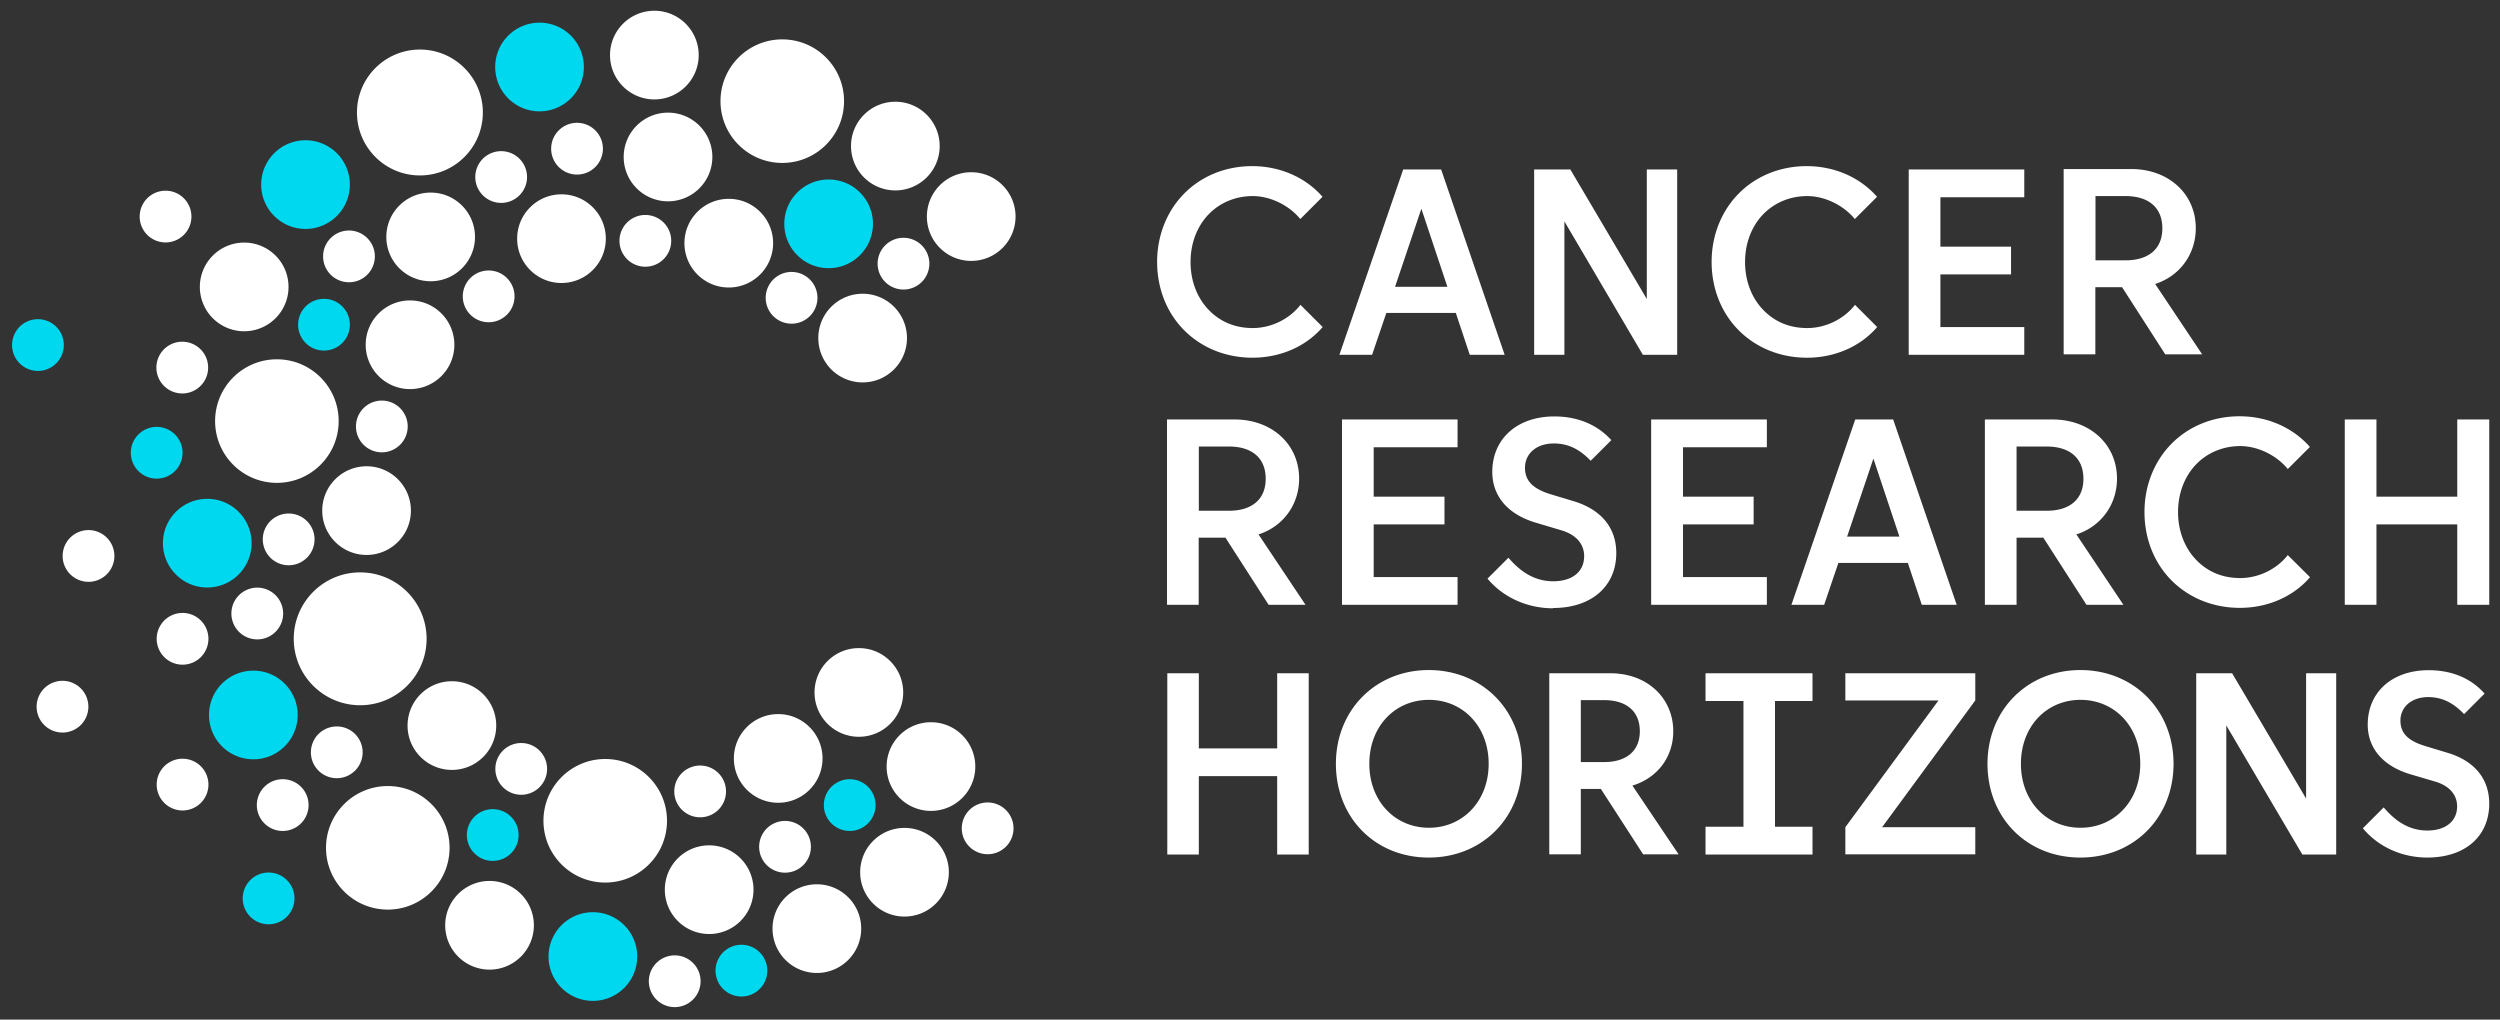 <svg viewBox="0 0 792 323" fill="none" xmlns="http://www.w3.org/2000/svg"><rect x="0" y="0" width="792" height="323" fill="#333333" stroke="none"/><path fill-rule="evenodd" clip-rule="evenodd" d="M170.925 35.272c7.756 0 14.044-6.288 14.044-14.045 0-7.756-6.288-14.044-14.044-14.044-7.757 0-14.045 6.288-14.045 14.044 0 7.757 6.288 14.045 14.045 14.045Zm91.586 49.684c7.757 0 14.044-6.288 14.044-14.044 0-7.757-6.287-14.045-14.044-14.045-7.756 0-14.044 6.288-14.044 14.045 0 7.756 6.288 14.044 14.044 14.044ZM110.834 58.479c0 7.757-6.288 14.044-14.044 14.044-7.757 0-14.044-6.287-14.044-14.044 0-7.756 6.287-14.044 14.044-14.044 7.756 0 14.044 6.288 14.044 14.044ZM65.662 186.12c7.757 0 14.044-6.288 14.044-14.044 0-7.757-6.287-14.044-14.044-14.044-7.756 0-14.044 6.287-14.044 14.044 0 7.756 6.288 14.044 14.044 14.044Zm28.641 40.383c0 7.756-6.287 14.044-14.044 14.044-7.756 0-14.044-6.288-14.044-14.044 0-7.757 6.288-14.044 14.044-14.044 7.757 0 14.044 6.287 14.044 14.044Zm93.521 90.573c7.756 0 14.044-6.288 14.044-14.044s-6.288-14.044-14.044-14.044c-7.757 0-14.044 6.288-14.044 14.044s6.287 14.044 14.044 14.044Zm89.56-62.024a8.196 8.196 0 0 1-16.392 0 8.196 8.196 0 1 1 16.392 0Zm-42.501 60.643a8.197 8.197 0 1 0 0-16.394 8.197 8.197 0 0 0 0 16.394Zm-70.589-51.158a8.197 8.197 0 1 1-16.394 0 8.197 8.197 0 0 1 16.394 0ZM85.002 292.81A8.197 8.197 0 1 0 85 276.417a8.197 8.197 0 0 0 0 16.393ZM57.834 143.435a8.196 8.196 0 0 1-8.196 8.196 8.196 8.196 0 1 1 0-16.392 8.196 8.196 0 0 1 8.196 8.196Zm44.804-32.371a8.196 8.196 0 0 0 0-16.392 8.196 8.196 0 1 0 0 16.392Zm-82.424-1.842a8.197 8.197 0 1 1-16.393 0 8.197 8.197 0 0 1 16.393 0Z" fill="#00D8F0"/><path fill-rule="evenodd" clip-rule="evenodd" d="M207.301 31.496c7.757 0 14.045-6.288 14.045-14.044 0-7.757-6.288-14.045-14.045-14.045-7.756 0-14.044 6.288-14.044 14.045 0 7.756 6.288 14.044 14.044 14.044Zm60.091.552c0 10.808-8.762 19.57-19.57 19.57s-19.569-8.762-19.569-19.57 8.761-19.57 19.569-19.57 19.57 8.762 19.57 19.57Zm16.254 28.273c7.757 0 14.045-6.288 14.045-14.044 0-7.757-6.288-14.044-14.045-14.044-7.756 0-14.044 6.287-14.044 14.044 0 7.756 6.288 14.044 14.044 14.044Zm3.684 46.783c0 7.757-6.288 14.044-14.044 14.044s-14.044-6.287-14.044-14.044c0-7.756 6.288-14.044 14.044-14.044s14.044 6.288 14.044 14.044Zm-14.504 187.087c0 7.757-6.288 14.044-14.045 14.044-7.756 0-14.044-6.287-14.044-14.044 0-7.756 6.288-14.044 14.044-14.044 7.757 0 14.045 6.288 14.045 14.044ZM133.028 55.578c11.012 0 19.939-8.927 19.939-19.938 0-11.012-8.927-19.938-19.939-19.938-11.011 0-19.938 8.926-19.938 19.938 0 11.011 8.927 19.938 19.938 19.938Zm-25.74 77.819c0 10.808-8.761 19.57-19.57 19.57-10.808 0-19.57-8.762-19.57-19.57s8.763-19.57 19.57-19.57c10.809 0 19.57 8.762 19.57 19.57Zm15.564 154.762c10.808 0 19.57-8.762 19.57-19.57s-8.762-19.569-19.57-19.569-19.57 8.761-19.57 19.569 8.762 19.57 19.57 19.57Zm88.455-28.134c0 10.808-8.761 19.569-19.569 19.569s-19.57-8.761-19.57-19.569 8.762-19.57 19.57-19.57 19.569 8.762 19.569 19.57Zm-97.204-36.607c11.622 0 21.044-9.422 21.044-21.044 0-11.621-9.422-21.043-21.044-21.043s-21.043 9.422-21.043 21.043c0 11.622 9.421 21.044 21.043 21.044ZM321.727 68.609c0 7.757-6.288 14.044-14.044 14.044-7.757 0-14.044-6.287-14.044-14.044 0-7.756 6.287-14.044 14.044-14.044 7.756 0 14.044 6.288 14.044 14.044Zm-90.85 22.471c7.757 0 14.044-6.288 14.044-14.044 0-7.757-6.287-14.044-14.044-14.044-7.756 0-14.044 6.287-14.044 14.044 0 7.756 6.288 14.044 14.044 14.044Zm-5.203-41.35c0 7.757-6.288 14.044-14.044 14.044-7.757 0-14.044-6.287-14.044-14.044 0-7.756 6.287-14.044 14.044-14.044 7.756 0 14.044 6.288 14.044 14.044Zm-33.752 25.878c0 7.757-6.288 14.045-14.044 14.045-7.757 0-14.045-6.288-14.045-14.045 0-7.756 6.288-14.044 14.045-14.044 7.756 0 14.044 6.288 14.044 14.044ZM136.436 89.1c7.756 0 14.044-6.288 14.044-14.044 0-7.757-6.288-14.044-14.044-14.044-7.757 0-14.044 6.287-14.044 14.044 0 7.756 6.287 14.044 14.044 14.044Zm7.505 20.122c0 7.757-6.287 14.045-14.044 14.045-7.756 0-14.044-6.288-14.044-14.045 0-7.756 6.288-14.044 14.044-14.044 7.757 0 14.044 6.288 14.044 14.044Zm-66.583-4.282c7.757 0 14.044-6.288 14.044-14.044 0-7.757-6.287-14.044-14.044-14.044-7.756 0-14.044 6.287-14.044 14.044 0 7.756 6.288 14.044 14.044 14.044Zm52.815 56.821c0 7.757-6.287 14.045-14.044 14.045-7.756 0-14.044-6.288-14.044-14.045 0-7.756 6.288-14.044 14.044-14.044 7.757 0 14.044 6.288 14.044 14.044Zm12.986 82.147c7.756 0 14.044-6.287 14.044-14.044 0-7.756-6.288-14.044-14.044-14.044-7.757 0-14.045 6.288-14.045 14.044 0 7.757 6.288 14.044 14.045 14.044Zm25.97 49.224c0 7.757-6.288 14.044-14.044 14.044-7.757 0-14.045-6.287-14.045-14.044 0-7.756 6.288-14.044 14.045-14.044 7.756 0 14.044 6.288 14.044 14.044Zm55.532 2.763c7.756 0 14.044-6.288 14.044-14.044 0-7.757-6.288-14.044-14.044-14.044s-14.044 6.287-14.044 14.044c0 7.756 6.288 14.044 14.044 14.044Zm35.916-55.624c0 7.756-6.288 14.044-14.044 14.044s-14.044-6.288-14.044-14.044c0-7.757 6.288-14.044 14.044-14.044s14.044 6.287 14.044 14.044Zm11.512-6.861c7.756 0 14.044-6.288 14.044-14.044 0-7.757-6.288-14.045-14.044-14.045-7.757 0-14.044 6.288-14.044 14.045 0 7.756 6.287 14.044 14.044 14.044Zm36.883 9.439c0 7.757-6.288 14.044-14.044 14.044s-14.044-6.287-14.044-14.044c0-7.756 6.288-14.044 14.044-14.044s14.044 6.288 14.044 14.044Zm3.914 27.766a8.195 8.195 0 0 0 8.196-8.196 8.195 8.195 0 0 0-8.196-8.196 8.195 8.195 0 0 0-8.196 8.196 8.195 8.195 0 0 0 8.196 8.196Zm-55.993-2.348a8.196 8.196 0 1 1-16.392 0 8.196 8.196 0 0 1 16.392 0Zm-35.087-9.347a8.196 8.196 0 0 0 8.196-8.197 8.196 8.196 0 0 0-16.392 0 8.196 8.196 0 0 0 8.196 8.197Zm.138 51.94a8.195 8.195 0 0 1-8.196 8.196 8.195 8.195 0 0 1-8.196-8.196 8.195 8.195 0 0 1 8.196-8.196 8.195 8.195 0 0 1 8.196 8.196Zm-56.821-59.078a8.196 8.196 0 1 0 0-16.392 8.196 8.196 0 0 0 0 16.392Zm-50.237-13.537a8.197 8.197 0 1 1-16.393-.001 8.197 8.197 0 0 1 16.393.001Zm-25.325 25.003a8.196 8.196 0 1 0 0-16.393 8.196 8.196 0 0 0 0 16.393Zm-23.53-14.689a8.196 8.196 0 0 1-8.197 8.196 8.196 8.196 0 0 1-8.196-8.196 8.196 8.196 0 0 1 8.196-8.196 8.196 8.196 0 0 1 8.197 8.196Zm-8.289-37.988a8.197 8.197 0 1 0 0-16.393 8.197 8.197 0 0 0 0 16.393ZM89.7 194.362a8.197 8.197 0 1 1-16.394 0 8.197 8.197 0 0 1 16.394 0Zm1.75-15.287a8.196 8.196 0 1 0-.001-16.393 8.196 8.196 0 0 0 0 16.393ZM129.16 135.1a8.196 8.196 0 1 1-8.196-8.196 8.196 8.196 0 0 1 8.196 8.196Zm-71.418-10.452a8.196 8.196 0 1 0 0-16.393 8.196 8.196 0 0 0 0 16.393Zm61.012-43.422a8.196 8.196 0 1 1-16.393 0 8.196 8.196 0 0 1 16.393 0Zm35.962 20.859a8.197 8.197 0 1 0 0-16.393 8.197 8.197 0 0 0 0 16.393Zm12.249-46.092a8.197 8.197 0 1 1-16.393-.001 8.197 8.197 0 0 1 16.393 0Zm15.84-.691a8.196 8.196 0 1 0-.001-16.393 8.196 8.196 0 0 0 .001 16.393Zm29.838 20.997a8.196 8.196 0 1 1-16.393 0 8.196 8.196 0 0 1 16.393 0Zm38.126 26.247a8.197 8.197 0 1 0 0-16.394 8.197 8.197 0 0 0 0 16.394Zm43.652-19.018a8.196 8.196 0 1 1-16.392 0 8.196 8.196 0 1 1 16.392 0ZM52.447 76.806a8.196 8.196 0 1 0 0-16.393 8.196 8.196 0 0 0 0 16.393Zm-16.208 99.322a8.196 8.196 0 0 1-8.197 8.196 8.196 8.196 0 1 1 0-16.392 8.196 8.196 0 0 1 8.197 8.196Zm250.308 114.241c7.757 0 14.045-6.287 14.045-14.044 0-7.756-6.288-14.044-14.045-14.044-7.756 0-14.044 6.288-14.044 14.044 0 7.757 6.288 14.044 14.044 14.044Zm-258.55-66.491a8.196 8.196 0 0 1-8.197 8.196 8.196 8.196 0 1 1 0-16.392 8.196 8.196 0 0 1 8.196 8.196ZM396.875 103.927c5.756 0 11.512-2.763 15.057-7.275l.046-.093 7.045 7.046c-5.295 6.17-13.399 9.715-22.24 9.715-8.381 0-16.024-3.085-21.596-8.656-5.572-5.572-8.611-13.308-8.611-21.688 0-8.38 3.085-16.117 8.611-21.688 5.526-5.572 13.169-8.657 21.504-8.657 8.795 0 16.899 3.546 22.286 9.716l-7.045 7.045c-3.638-4.466-9.624-7.275-15.057-7.275-5.434 0-10.407 2.072-14.044 5.848-3.638 3.822-5.664 9.163-5.664 15.057s2.026 11.235 5.664 15.057c3.591 3.776 8.288 5.848 14.044 5.848Zm134.456 8.473h-10.867l-24.865-42.271V112.4h-9.578V53.69h11.466l24.22 41.028V53.69h9.624v58.71ZM587.6 96.652c-3.546 4.512-9.302 7.275-15.058 7.275s-10.452-2.072-14.044-5.848c-3.638-3.822-5.664-9.163-5.664-15.057s2.026-11.236 5.664-15.057c3.638-3.776 8.611-5.848 14.044-5.848 5.434 0 11.42 2.809 15.058 7.275l7.045-7.045c-5.388-6.17-13.492-9.716-22.287-9.716-8.334 0-15.978 3.085-21.504 8.657-5.525 5.572-8.61 13.307-8.61 21.688 0 8.38 3.039 16.116 8.61 21.688 5.572 5.571 13.216 8.656 21.596 8.656 8.841 0 16.945-3.545 22.241-9.715l-7.045-7.046-.046.093Zm53.69-34.167h-26.569v15.656h22.378v8.795h-22.378v16.669h26.569v8.795h-36.607V53.69h36.607v8.795ZM388.218 170.326l13.676 21.274h11.696l-14.919-22.333h.138c7.736-2.533 12.755-9.44 12.755-17.636 0-10.867-8.611-18.741-20.445-18.741h-21.412v58.71h10.039v-21.274h8.472Zm-8.38-28.871h9.439c7.46 0 11.696 3.73 11.696 10.222 0 6.493-4.328 10.13-11.65 10.13h-9.531v-20.352h.046Zm306.117-29.194-13.676-21.273h-8.472v21.273h-10.039V53.552h21.412c11.834 0 20.445 7.874 20.445 18.741 0 8.196-5.019 15.103-12.755 17.636h-.138l14.919 22.332h-11.696Zm-12.617-50.144h-9.485v20.352h9.531c7.322 0 11.65-3.637 11.65-10.13 0-6.492-4.236-10.222-11.696-10.222Zm-26.016 108.209 13.676 21.274h11.695l-14.919-22.333h.139c7.735-2.533 12.754-9.44 12.754-17.636 0-10.867-8.61-18.741-20.444-18.741h-21.412v58.71h10.038v-21.274H647.322Zm-8.427-28.871h9.44c7.459 0 11.696 3.73 11.696 10.222 0 6.493-4.329 10.13-11.65 10.13h-9.532v-20.352h.046Zm-177.141.23h-26.568v15.656h22.424v8.795h-22.424v16.669h26.568v8.795h-36.607v-58.71h36.607v8.795Zm30.253 50.928c12.156 0 20.03-6.861 20.03-17.406 0-8.012-4.789-13.814-13.537-16.439l-6.861-2.072c-5.94-1.749-8.519-4.282-8.519-8.518 0-4.559 3.73-7.69 9.117-7.69 4.467 0 8.058 1.704 11.696 5.479l6.539-6.538c-4.421-4.881-10.637-7.506-18.051-7.506-11.787 0-19.661 7.091-19.661 17.59 0 3.776 1.197 7.091 3.499 9.854 2.348 2.763 5.756 4.835 10.13 6.17l8.197 2.441c4.696 1.381 7.275 4.328 7.275 8.196 0 4.927-3.73 7.966-9.808 7.966-5.295 0-9.9-2.44-14.182-7.46l-6.631 6.631c5.019 5.986 12.617 9.394 20.813 9.394l-.046-.092Zm67.734-50.928h-26.568v15.656h22.378v8.795h-22.378v16.669h26.568v8.795h-36.653v-58.71h36.653v8.795Zm22.655 36.653h22.01l4.421 13.262h11.051l-20.122-58.71h-12.018l-20.215 58.71h10.361l4.512-13.262Zm11.097-33.061 8.243 24.727h-16.577l8.334-24.727ZM461.202 99.138h-22.01l-4.513 13.262h-10.36l20.214-58.71h12.018l20.122 58.71h-11.051l-4.42-13.262Zm-2.671-8.288-8.242-24.727-8.335 24.727h16.577Zm266.241 57.742 6.999-6.999c-5.387-6.17-13.491-9.716-22.286-9.716-8.335 0-15.978 3.085-21.504 8.657-5.526 5.572-8.611 13.307-8.611 21.688 0 8.38 3.039 16.116 8.611 21.688 5.572 5.571 13.215 8.656 21.596 8.656 8.841 0 16.945-3.545 22.24-9.715l-7.045-6.999c-3.546 4.512-9.301 7.275-15.057 7.275s-10.453-2.072-14.044-5.848c-3.638-3.822-5.664-9.163-5.664-15.057s2.026-11.236 5.664-15.057c3.637-3.776 8.61-5.848 14.044-5.848 5.433 0 11.419 2.809 15.057 7.275Zm63.821 43.008h-10.131V166.136H752.86V191.6h-10.038v-58.71h10.038v24.451H778.462V132.89h10.131v58.71ZM369.8 213.287h9.992v23.807h24.819v-23.807h9.992v57.42h-9.992v-24.819h-24.819v24.819H369.8v-57.42Zm82.837-1.013c-16.899 0-29.423 12.709-29.423 29.7 0 17.084 12.432 29.7 29.423 29.7s29.516-12.662 29.516-29.7c0-17.037-12.617-29.7-29.516-29.7Zm.046 9.44c10.729 0 18.925 8.38 18.925 20.26s-8.242 20.261-18.925 20.261-18.879-8.381-18.879-20.261c0-11.88 8.15-20.26 18.879-20.26Zm38.127-8.427h19.293c11.972 0 19.984 8.059 19.984 18.373 0 8.15-4.973 14.781-12.939 17.221l14.643 21.78h-11.235l-13.4-20.721h-6.354v20.721h-9.992v-57.374Zm28.687 18.373c0-6.493-4.467-9.854-11.236-9.854h-7.459v19.616h7.459c6.815 0 11.236-3.408 11.236-9.762Zm32.831 30.253H540.31v8.794h33.89v-8.794h-11.88v-39.831h11.88v-8.795h-33.89v8.795h12.018v39.831Zm32.279.138 29.515-40.153h-29.515v-8.611h41.165v8.611l-29.516 40.153h29.516v8.61h-41.165v-8.61Zm74.457-49.777c-16.899 0-29.424 12.709-29.424 29.7 0 17.084 12.433 29.7 29.424 29.7s29.515-12.662 29.515-29.7c0-17.037-12.616-29.7-29.515-29.7Zm.046 9.44c10.729 0 18.925 8.38 18.925 20.26s-8.242 20.261-18.925 20.261-18.879-8.381-18.879-20.261c0-11.88 8.15-20.26 18.879-20.26Zm36.653-8.427h11.373l23.438 39.693v-39.693h9.532v57.42h-10.729l-24.083-40.889v40.889h-9.531v-57.42Zm59.4 42.501-6.585 6.585v.046c4.927 5.94 12.433 9.255 20.399 9.255 12.064 0 19.616-6.814 19.616-17.083 0-7.413-4.237-13.445-13.262-16.116l-6.677-2.026c-5.847-1.704-8.196-4.19-8.196-8.196 0-4.237 3.5-7.414 8.795-7.414 4.605 0 8.104 1.98 11.374 5.388l6.492-6.493c-4.697-5.295-11.051-7.414-17.728-7.414-11.558 0-19.293 6.954-19.293 17.222 0 7.413 4.743 13.077 13.353 15.702l7.966 2.348c4.881 1.428 6.999 4.467 6.999 7.874 0 4.651-3.591 7.644-9.439 7.644-4.789 0-9.348-2.026-13.814-7.322Z" fill="#fff"/></svg>
